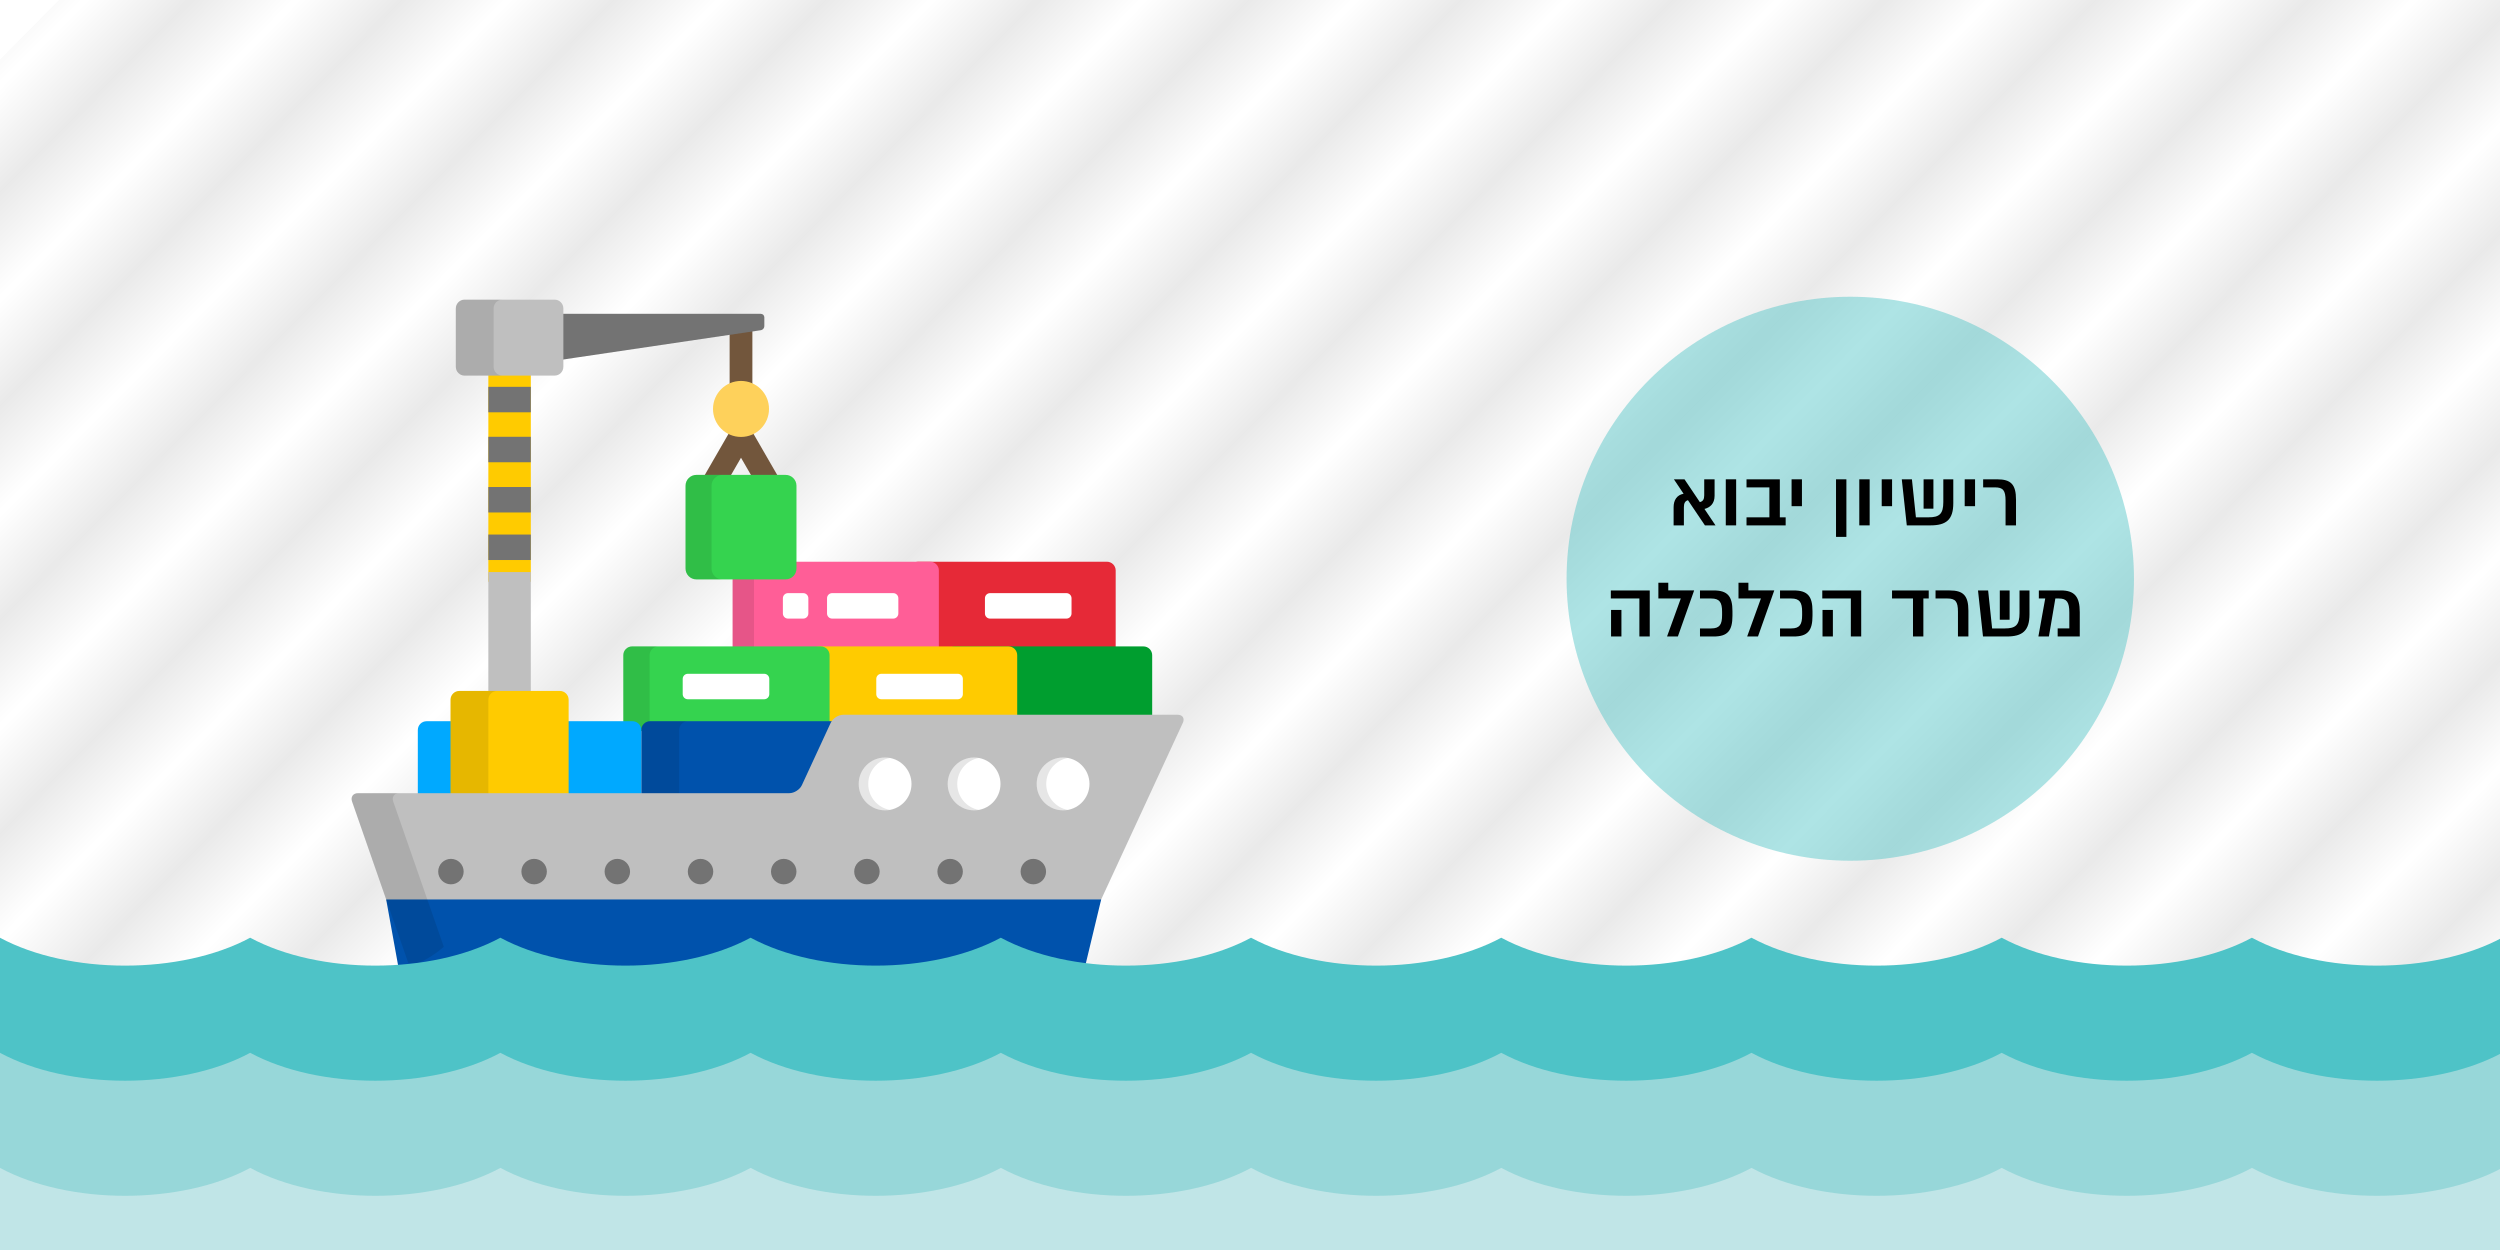 <?xml version="1.0" encoding="UTF-8" standalone="no"?>
<!-- Created with Inkscape (http://www.inkscape.org/) -->

<svg
   xmlns:i="&amp;#38;ns_ai;"
   xmlns:bx="https://boxy-svg.com"
   xmlns:dc="http://purl.org/dc/elements/1.1/"
   xmlns:cc="http://creativecommons.org/ns#"
   xmlns:rdf="http://www.w3.org/1999/02/22-rdf-syntax-ns#"
   xmlns:svg="http://www.w3.org/2000/svg"
   xmlns="http://www.w3.org/2000/svg"
   xmlns:xlink="http://www.w3.org/1999/xlink"
   xmlns:sodipodi="http://sodipodi.sourceforge.net/DTD/sodipodi-0.dtd"
   xmlns:inkscape="http://www.inkscape.org/namespaces/inkscape"
   width="300"
   height="150"
   viewBox="0 0 300 150"
   version="1.1"
   id="svg8"
   inkscape:version="0.92.4 (5da689c313, 2019-01-14)"
   sodipodi:docname="רישיון יבוא משרד הכלכלה.svg">
  <defs
     id="defs2">
    <pattern
       inkscape:collect="always"
       xlink:href="#Strips1_1"
       id="pattern6152"
       patternTransform="matrix(14.354,0,-2.3078347e-7,20.203,56.701,-113.832)" />
    <pattern
       inkscape:isstock="true"
       inkscape:stockid="Stripes 1:1"
       id="Strips1_1"
       patternTransform="translate(0,0) scale(10,10)"
       height="1"
       width="2"
       patternUnits="userSpaceOnUse"
       inkscape:collect="always">
      <rect
         id="rect5372"
         height="2"
         width="1"
         y="-0.5"
         x="0"
         style="fill:black;stroke:none" />
    </pattern>
    <pattern
       viewBox="0 0 100 100"
       patternUnits="userSpaceOnUse"
       height="20"
       width="20"
       y="0"
       x="0"
       id="pattern-0">
      <path
         id="path5273"
         bx:origin="0.502 0.522"
         transform="matrix(-0.68, 0.733, -0.733, -0.68, 62.965, 207.707)"
         style="paint-order: stroke; fill: rgb(250, 250, 250); visibility: hidden;"
         d="M -1492.385 141.024 L -600.261 141.024 L 1452.982 91.986 C 972.264 91.986 560.871 91.986 560.871 91.986 L -1492.385 141.024 Z" />
      <rect
         id="rect5275"
         y="-0.529"
         style="fill: rgb(255, 255, 255);"
         height="100.265"
         width="21.693"
         x="31.614" />
    </pattern>
    <pattern
       height="100"
       width="100"
       preserveAspectRatio="none"
       patternUnits="userSpaceOnUse"
       viewBox="0 0 100 100"
       id="pattern-1">
      <line
         id="line5278"
         y2="-1.7763568394002505e-15"
         x2="100.132"
         y1="99.735"
         x1="-0.132"
         style="stroke: rgb(0, 0, 0); paint-order: stroke; fill: rgb(236, 220, 220);" />
      <ellipse
         id="ellipse5280"
         ry="50.955"
         rx="50.955"
         cy="11.549"
         cx="9.572"
         transform="matrix(-0.766, 0.643, -0.643, -0.766, 65.283, 51.586)"
         style="fill: rgb(216, 216, 216);" />
      <line
         id="line5282"
         y2="10.847"
         x2="81.349"
         y1="80.026"
         x1="10.979"
         style="stroke: rgb(0, 0, 0); fill: rgb(220, 212, 212); paint-order: stroke;" />
    </pattern>
    <pattern
       xlink:href="#pattern-0"
       patternTransform="matrix(1, -0, -0, 1, 364.272, 294.884)"
       id="pattern-0-1" />
  </defs>
  <sodipodi:namedview
     id="base"
     pagecolor="#ffffff"
     bordercolor="#666666"
     borderopacity="1.0"
     inkscape:pageopacity="0.0"
     inkscape:pageshadow="2"
     inkscape:zoom="3.959798"
     inkscape:cx="113.0851"
     inkscape:cy="60.127326"
     inkscape:document-units="px"
     inkscape:current-layer="layer3"
     showgrid="false"
     units="px"
     inkscape:window-width="1920"
     inkscape:window-height="1001"
     inkscape:window-x="-9"
     inkscape:window-y="-9"
     inkscape:window-maximized="1"
     fit-margin-top="0"
     fit-margin-left="0"
     fit-margin-right="0"
     fit-margin-bottom="0"
     borderlayer="true"
     inkscape:showpageshadow="false"
     scale-x="0.2"
     inkscape:pagecheckerboard="false"
     viewbox-width="1200"
     viewbox-height="600"
     inkscape:snap-text-baseline="false" />
  <g
     inkscape:label="Layer 1"
     inkscape:groupmode="layer"
     id="layer1"
     transform="translate(-4.649,-387.666)"
     style="display:inline">
    <g
       i:extraneous="self"
       id="g1278"
       transform="matrix(0.385,0,0,0.385,80.483,405.986)"
       style="display:inline">
      <g
         id="g1276"
         style="display:inline"
         transform="matrix(2.299,0,0,2.299,-178.067,-155.19)">
        <g
           id="g1274"
           style="display:inline">
          <rect
             style="display:inline;opacity:0.086;fill:url(#pattern6152);fill-opacity:1;fill-rule:evenodd;stroke:#a13d94;stroke-width:0;stroke-miterlimit:4;stroke-dasharray:none;stroke-opacity:1"
             id="rect4654"
             width="486.243"
             height="338.918"
             x="46.123"
             y="-17.622"
             transform="matrix(1,0,-0.704,0.711,0,0)" />
        </g>
      </g>
    </g>
  </g>
  <g
     inkscape:groupmode="layer"
     id="layer4"
     inkscape:label="Layer 4">
    <g
       id="g3098"
       transform="matrix(0.195,0,0,0.195,42.192,31.902)">
      <path
         id="path2878"
         d="M 246.634,74.928 V 38.417 c 0,-0.044 -0.005,-0.086 -0.006,-0.13 l -13.996,2.075 v 34.565 h 14.002 z"
         style="fill:#72563c"
         inkscape:connector-curvature="0" />
      <path
         id="path2880"
         d="m 470.204,236.176 v -48.711 c 0,-2.965 -2.425,-5.392 -5.39,-5.392 H 348.662 c -2.964,0 -5.39,2.426 -5.39,5.392 v 48.711 z"
         style="fill:#e62937"
         inkscape:connector-curvature="0" />
      <path
         id="path2882"
         d="m 361.395,236.176 v -48.711 c 0,-2.965 -2.425,-5.392 -5.39,-5.392 H 239.852 c -2.964,0 -5.39,2.426 -5.39,5.392 v 48.711 z"
         style="fill:#ff5e97"
         inkscape:connector-curvature="0" />
      <path
         id="path2884"
         d="m 253.03,182.074 h -13.177 c -2.964,0 -5.39,2.426 -5.39,5.392 v 48.711 h 13.177 v -48.711 c 0,-2.966 2.425,-5.392 5.39,-5.392 z"
         style="opacity:0.1;enable-background:new"
         inkscape:connector-curvature="0" />
      <path
         id="path2886"
         d="m 492.666,280.909 c 0,2.965 -2.425,5.393 -5.39,5.393 H 371.124 c -2.964,0 -5.39,-2.426 -5.39,-5.393 v -41.33 c 0,-2.965 2.425,-5.392 5.39,-5.392 h 116.153 c 2.964,0 5.39,2.426 5.39,5.392 v 41.33 z"
         style="fill:#009e2f"
         inkscape:connector-curvature="0" />
      <path
         id="path2888"
         d="m 409.599,280.909 c 0,2.965 -2.425,5.393 -5.39,5.393 H 288.057 c -2.964,0 -5.39,-2.426 -5.39,-5.393 v -41.33 c 0,-2.965 2.425,-5.392 5.39,-5.392 H 404.21 c 2.964,0 5.39,2.426 5.39,5.392 z"
         style="fill:#ffcb00"
         inkscape:connector-curvature="0" />
      <path
         id="path2890"
         d="m 294.132,280.909 c 0,2.965 -2.425,5.393 -5.39,5.393 H 172.589 c -2.964,0 -5.39,-2.426 -5.39,-5.393 v -41.33 c 0,-2.965 2.425,-5.392 5.39,-5.392 h 116.153 c 2.964,0 5.39,2.426 5.39,5.392 z"
         style="fill:#35d34f"
         inkscape:connector-curvature="0" />
      <path
         id="path2892"
         d="m 183.402,280.909 v -41.33 c 0,-2.965 2.425,-5.392 5.39,-5.392 H 172.59 c -2.964,0 -5.39,2.426 -5.39,5.392 v 41.33 c 0,2.965 2.425,5.393 5.39,5.393 h 16.202 c -2.965,-0.001 -5.39,-2.427 -5.39,-5.393 z"
         style="opacity:0.1;enable-background:new"
         inkscape:connector-curvature="0" />
      <path
         id="path2894"
         d="m 305.21,326.946 c 0,2.965 -2.425,5.393 -5.39,5.393 H 183.667 c -2.964,0 -5.39,-2.426 -5.39,-5.393 v -41.33 c 0,-2.965 2.425,-5.393 5.39,-5.393 H 299.82 c 2.963,0 5.39,2.426 5.39,5.393 z"
         style="fill:#0052ac"
         inkscape:connector-curvature="0" />
      <rect
         id="rect2896"
         height="132.504"
         width="26.133"
         style="fill:#ffcb00"
         y="61.91"
         x="84.156" />
      <path
         id="path2898"
         d="m 178.261,326.946 c 0,2.965 -2.425,5.393 -5.39,5.393 H 46.14 c -2.964,0 -5.39,-2.426 -5.39,-5.393 v -41.33 c 0,-2.965 2.425,-5.393 5.39,-5.393 h 126.731 c 2.964,0 5.39,2.426 5.39,5.393 z"
         style="fill:#00a9ff"
         inkscape:connector-curvature="0" />
      <path
         id="path2900"
         d="m 201.585,326.946 v -41.33 c 0,-2.965 2.425,-5.393 5.39,-5.393 h -23.309 c -2.964,0 -5.39,2.426 -5.39,5.393 v 41.33 c 0,2.965 2.425,5.393 5.39,5.393 h 23.309 c -2.963,-10e-4 -5.39,-2.427 -5.39,-5.393 z"
         style="opacity:0.1;enable-background:new"
         inkscape:connector-curvature="0" />
      <rect
         id="rect2902"
         height="78.785"
         width="26.133"
         style="fill:#bfbfbf"
         y="188.447"
         x="84.156" />
      <g
         id="g2912">
        <rect
           id="rect2904"
           height="15.673"
           width="26.133"
           style="fill:#737373"
           y="165.355"
           x="84.156" />
        <rect
           id="rect2906"
           height="15.673"
           width="26.133"
           style="fill:#737373"
           y="136.098"
           x="84.156" />
        <rect
           id="rect2908"
           height="15.673"
           width="26.133"
           style="fill:#737373"
           y="105.19"
           x="84.156" />
        <rect
           id="rect2910"
           height="15.673"
           width="26.133"
           style="fill:#737373"
           y="74.449"
           x="84.156" />
      </g>
      <path
         id="path2914"
         d="m 133.558,327.774 c 0,2.966 -2.425,5.393 -5.39,5.393 H 66.279 c -2.964,0 -5.39,-2.426 -5.39,-5.393 v -60.785 c 0,-2.966 2.425,-5.393 5.39,-5.393 h 61.89 c 2.964,0 5.39,2.426 5.39,5.393 v 60.785 z"
         style="fill:#ffcb00"
         inkscape:connector-curvature="0" />
      <path
         id="path2916"
         d="m 84.164,327.774 v -60.785 c 0,-2.966 2.425,-5.393 5.39,-5.393 H 66.279 c -2.964,0 -5.39,2.426 -5.39,5.393 v 60.785 c 0,2.966 2.425,5.393 5.39,5.393 h 23.274 c -2.964,0.001 -5.389,-2.426 -5.389,-5.393 z"
         style="opacity:0.1;enable-background:new"
         inkscape:connector-curvature="0" />
      <path
         id="path2918"
         d="m 232.854,129.829 6.778,-11.75 6.778,11.75 h 16.166 L 245.697,100.57 c -1.251,-2.167 -3.563,-3.502 -6.065,-3.502 -2.503,0 -4.814,1.335 -6.065,3.502 l -16.88,29.258 h 16.167 z"
         style="fill:#72563c"
         inkscape:connector-curvature="0" />
      <path
         id="path2920"
         d="m 273.766,186.294 c 0,3.659 -2.993,6.654 -6.65,6.654 h -54.971 c -3.658,0 -6.65,-2.995 -6.65,-6.654 v -50.998 c 0,-3.659 2.993,-6.654 6.65,-6.654 h 54.971 c 3.657,0 6.65,2.995 6.65,6.654 z"
         style="fill:#35d34f"
         inkscape:connector-curvature="0" />
      <path
         id="path2922"
         d="m 221.518,186.294 v -50.998 c 0,-3.659 2.993,-6.654 6.65,-6.654 h -16.022 c -3.658,0 -6.65,2.995 -6.65,6.654 v 50.998 c 0,3.659 2.993,6.654 6.65,6.654 h 16.022 c -3.658,0 -6.65,-2.995 -6.65,-6.654 z"
         style="opacity:0.1;enable-background:new"
         inkscape:connector-curvature="0" />
      <circle
         id="circle2924"
         r="17.236"
         cy="88.054"
         cx="239.636"
         style="fill:#fed15b" />
      <path
         id="path2926"
         d="M 508.397,276.254 H 302.55 c -2.983,0 -6.45,2.217 -7.702,4.928 l -17.755,38.399 c -1.252,2.709 -4.719,4.927 -7.702,4.927 H 3.924 c -2.983,0 -4.621,2.307 -3.639,5.126 l 34.623,99.451 h 6.046 c 8.521,-3.687 16.021,-9.289 21.937,-16.287 5.915,6.998 13.416,12.599 21.937,16.287 h 47.258 c 8.521,-3.687 16.021,-9.289 21.937,-16.287 5.915,6.998 13.415,12.599 21.937,16.287 h 47.258 c 8.521,-3.687 16.021,-9.289 21.937,-16.287 5.915,6.998 13.415,12.599 21.937,16.287 h 47.258 c 8.521,-3.687 16.021,-9.289 21.937,-16.287 5.915,6.998 13.415,12.599 21.937,16.287 h 47.258 c 8.521,-3.687 16.022,-9.289 21.937,-16.287 4.718,5.582 10.444,10.28 16.89,13.826 l 67.242,-145.442 c 1.245,-2.71 -0.171,-4.928 -3.154,-4.928 z"
         style="fill:#bfbfbf"
         inkscape:connector-curvature="0" />
      <path
         id="path2928"
         d="m 40.952,465.289 c 8.521,-7.097 16.021,-17.879 21.937,-31.348 5.915,13.469 13.416,24.25 21.937,31.348 h 47.258 c 8.521,-7.097 16.021,-17.879 21.937,-31.348 5.915,13.469 13.415,24.25 21.937,31.348 h 47.258 c 8.521,-7.097 16.021,-17.879 21.937,-31.348 5.915,13.469 13.415,24.25 21.937,31.348 h 47.258 c 8.521,-7.097 16.021,-17.879 21.937,-31.348 5.915,13.469 13.415,24.25 21.937,31.348 h 47.258 c 8.521,-7.097 16.022,-17.879 21.937,-31.348 4.718,10.744 10.444,19.786 16.89,26.612 L 461.27,389.935 H 21.277 l 13.63,75.354 z"
         style="display:inline;fill:#0052ac;stroke-width:1.387"
         inkscape:connector-curvature="0" />
      <path
         id="path2930"
         d="m 40.952,429.085 c 5.799,-2.509 11.12,-5.907 15.793,-10.031 l -31.131,-89.42 c -0.981,-2.819 0.656,-5.126 3.639,-5.126 H 3.924 c -2.983,0 -4.621,2.307 -3.639,5.126 l 34.623,99.451 z"
         style="opacity:0.1;enable-background:new"
         inkscape:connector-curvature="0" />
      <g
         id="g2936">
        <ellipse
           id="ellipse2932"
           ry="16.262"
           rx="16.25"
           cy="318.819"
           cx="328.306"
           style="fill:#ffffff" />
        <ellipse
           id="ellipse2934"
           ry="16.262"
           rx="16.249"
           cy="318.819"
           cx="383.069"
           style="fill:#ffffff" />
      </g>
      <path
         id="path2938"
         d="m 372.696,318.821 c 0,-7.974 5.739,-14.594 13.306,-15.983 -0.951,-0.179 -1.929,-0.28 -2.933,-0.28 -8.975,0 -16.25,7.281 -16.25,16.262 0,8.981 7.276,16.262 16.25,16.262 1.003,0 1.982,-0.101 2.933,-0.28 -7.568,-1.386 -13.306,-8.007 -13.306,-15.981 z"
         style="opacity:0.1;enable-background:new"
         inkscape:connector-curvature="0" />
      <ellipse
         id="ellipse2940"
         ry="16.262"
         rx="16.25"
         cy="318.819"
         cx="437.833"
         style="fill:#ffffff" />
      <path
         id="path2942"
         d="m 427.459,318.821 c 0,-7.974 5.739,-14.594 13.306,-15.983 -0.951,-0.179 -1.929,-0.28 -2.933,-0.28 -8.975,0 -16.25,7.281 -16.25,16.262 0,8.981 7.276,16.262 16.25,16.262 1.004,0 1.982,-0.101 2.933,-0.28 -7.568,-1.386 -13.306,-8.007 -13.306,-15.981 z"
         style="opacity:0.1;enable-background:new"
         inkscape:connector-curvature="0" />
      <path
         id="path2944"
         d="m 317.932,318.821 c 0,-7.974 5.739,-14.594 13.306,-15.983 -0.951,-0.179 -1.929,-0.28 -2.933,-0.28 -8.975,0 -16.25,7.281 -16.25,16.262 0,8.981 7.276,16.262 16.25,16.262 1.003,0 1.981,-0.101 2.933,-0.28 -7.567,-1.386 -13.306,-8.007 -13.306,-15.981 z"
         style="opacity:0.1;enable-background:new"
         inkscape:connector-curvature="0" />
      <path
         id="path2946"
         d="m 125.328,29.518 c -1.186,0 -2.156,0.971 -2.156,2.157 v 24.85 c 0,1.186 0.959,2.016 2.133,1.84 L 251.858,39.601 c 1.173,-0.174 2.133,-1.286 2.133,-2.472 v -5.453 c 0,-1.187 -0.97,-2.157 -2.156,-2.157 -0.001,-10e-4 -126.507,-10e-4 -126.507,-10e-4 z"
         style="fill:#737373"
         inkscape:connector-curvature="0" />
      <path
         id="path2948"
         d="m 130.314,26.185 c 0,-2.965 -2.425,-5.393 -5.39,-5.393 H 69.525 c -2.964,0 -5.39,2.426 -5.39,5.393 V 62.15 c 0,2.966 2.425,5.393 5.39,5.393 h 55.399 c 2.964,0 5.39,-2.426 5.39,-5.393 0,0 0,-35.965 0,-35.965 z"
         style="fill:#bfbfbf"
         inkscape:connector-curvature="0" />
      <path
         id="path2950"
         d="M 87.409,62.149 V 26.185 c 0,-2.965 2.425,-5.393 5.39,-5.393 H 69.525 c -2.964,0 -5.39,2.426 -5.39,5.393 V 62.15 c 0,2.966 2.425,5.393 5.39,5.393 h 23.274 c -2.963,-0.001 -5.39,-2.428 -5.39,-5.394 z"
         style="opacity:0.1;enable-background:new"
         inkscape:connector-curvature="0" />
      <g
         id="g2976">
        <circle
           id="circle2960"
           r="7.837"
           cy="372.767"
           cx="61.126"
           style="fill:#737373" />
        <circle
           id="circle2962"
           r="7.837"
           cy="372.767"
           cx="112.326"
           style="fill:#737373" />
        <circle
           id="circle2964"
           r="7.837"
           cy="372.767"
           cx="163.526"
           style="fill:#737373" />
        <circle
           id="circle2966"
           r="7.837"
           cy="372.767"
           cx="214.726"
           style="fill:#737373" />
        <circle
           id="circle2968"
           r="7.837"
           cy="372.767"
           cx="265.926"
           style="fill:#737373" />
        <circle
           id="circle2970"
           r="7.837"
           cy="372.767"
           cx="317.126"
           style="fill:#737373" />
        <circle
           id="circle2972"
           r="7.837"
           cy="372.767"
           cx="368.326"
           style="fill:#737373" />
        <circle
           id="circle2974"
           r="7.837"
           cy="372.767"
           cx="419.526"
           style="fill:#737373" />
      </g>
      <g
         id="g2988">
        <path
           id="path2978"
           d="m 443.036,213.943 c 0,1.724 -1.411,3.135 -3.135,3.135 h -47.02 c -1.724,0 -3.135,-1.411 -3.135,-3.135 v -9.404 c 0,-1.724 1.411,-3.135 3.135,-3.135 h 47.02 c 1.724,0 3.135,1.411 3.135,3.135 z"
           style="fill:#ffffff"
           inkscape:connector-curvature="0" />
        <path
           id="path2980"
           d="m 257.044,263.576 c 0,1.724 -1.411,3.135 -3.135,3.135 h -47.02 c -1.724,0 -3.135,-1.411 -3.135,-3.135 v -9.404 c 0,-1.724 1.411,-3.135 3.135,-3.135 h 47.02 c 1.724,0 3.135,1.411 3.135,3.135 z"
           style="fill:#ffffff"
           inkscape:connector-curvature="0" />
        <path
           id="path2982"
           d="m 376.163,263.576 c 0,1.724 -1.411,3.135 -3.135,3.135 h -47.02 c -1.724,0 -3.135,-1.411 -3.135,-3.135 v -9.404 c 0,-1.724 1.411,-3.135 3.135,-3.135 h 47.02 c 1.724,0 3.135,1.411 3.135,3.135 z"
           style="fill:#ffffff"
           inkscape:connector-curvature="0" />
        <path
           id="path2984"
           d="m 281.077,213.943 c 0,1.724 -1.411,3.135 -3.135,3.135 h -9.404 c -1.724,0 -3.135,-1.411 -3.135,-3.135 v -9.404 c 0,-1.724 1.411,-3.135 3.135,-3.135 h 9.404 c 1.724,0 3.135,1.411 3.135,3.135 z"
           style="fill:#ffffff"
           inkscape:connector-curvature="0" />
        <path
           id="path2986"
           d="m 336.457,213.943 c 0,1.724 -1.411,3.135 -3.135,3.135 h -37.616 c -1.724,0 -3.135,-1.411 -3.135,-3.135 v -9.404 c 0,-1.724 1.411,-3.135 3.135,-3.135 h 37.616 c 1.724,0 3.135,1.411 3.135,3.135 z"
           style="fill:#ffffff"
           inkscape:connector-curvature="0" />
      </g>
      <g
         id="g2990" />
      <g
         id="g2992" />
      <g
         id="g2994" />
      <g
         id="g2996" />
      <g
         id="g2998" />
      <g
         id="g3000" />
      <g
         id="g3002" />
      <g
         id="g3004" />
      <g
         id="g3006" />
      <g
         id="g3008" />
      <g
         id="g3010" />
      <g
         id="g3012" />
      <g
         id="g3014" />
      <g
         id="g3016" />
      <g
         id="g3018" />
    </g>
  </g>
  <g
     inkscape:groupmode="layer"
     id="layer2"
     inkscape:label="Layer 2">
    <path
       style="display:inline;fill:#4ec3c7;stroke-width:0.459"
       inkscape:connector-curvature="0"
       d="m -0.005,112.526 c 8.291,4.466 21.735,4.466 30.026,0 8.291,4.466 21.735,4.466 30.026,0 8.291,4.466 21.735,4.466 30.026,0 8.291,4.466 21.735,4.466 30.026,0 8.291,4.466 21.735,4.466 30.026,0 8.291,4.466 21.735,4.466 30.026,0 8.291,4.466 21.735,4.466 30.026,0 8.291,4.466 21.735,4.466 30.026,0 8.291,4.466 21.735,4.466 30.026,0 8.291,4.466 21.735,4.466 30.026,0 v 37.728 H -0.005 Z m 0,0"
       id="path2643" />
    <path
       style="display:inline;fill:#97d7d9;stroke-width:0.459"
       inkscape:connector-curvature="0"
       d="m -0.005,126.337 c 8.291,4.466 21.735,4.466 30.026,0 8.291,4.466 21.735,4.466 30.026,0 8.291,4.466 21.735,4.466 30.026,0 8.291,4.466 21.735,4.466 30.026,0 8.291,4.466 21.735,4.466 30.026,0 8.291,4.466 21.735,4.466 30.026,0 8.291,4.466 21.735,4.466 30.026,0 8.291,4.466 21.735,4.466 30.026,0 8.291,4.466 21.735,4.466 30.026,0 8.291,4.466 21.735,4.466 30.026,0 v 23.917 H -0.005 Z m 0,0"
       id="path2647" />
    <path
       style="display:inline;fill:#c0e5e7;stroke-width:0.459"
       inkscape:connector-curvature="0"
       d="m -0.005,139.474 v 10.779 H 300.258 V 140.148 c -8.291,4.466 -21.735,4.466 -30.026,0 -8.291,4.466 -21.735,4.466 -30.026,0 -8.291,4.466 -21.735,4.466 -30.026,0 -8.291,4.466 -21.735,4.466 -30.026,0 -8.291,4.466 -21.735,4.466 -30.026,0 -8.291,4.466 -21.735,4.466 -30.026,0 -8.291,4.466 -21.735,4.466 -30.026,0 -8.291,4.466 -21.735,4.466 -30.026,0 -8.291,4.466 -21.735,4.466 -30.026,0 -8.291,4.466 -21.735,4.466 -30.026,0 z m 0,0"
       id="path2671" />
  </g>
  <g
     inkscape:groupmode="layer"
     id="layer3"
     inkscape:label="Layer 3"
     style="display:inline">
    <ellipse
       style="display:inline;fill:#4ec3c7;fill-opacity:0.455;fill-rule:evenodd;stroke:#a13d94;stroke-width:0;stroke-miterlimit:4;stroke-dasharray:none;stroke-opacity:1"
       id="path3666"
       cx="222.033"
       cy="69.448"
       rx="34.044"
       ry="33.84" />
    <g
       aria-label="רישיון יבוא 
משרד הכלכלה"
       style="font-style:normal;font-variant:normal;font-weight:600;font-stretch:normal;font-size:10.667px;line-height:1.25;font-family:'Almoni Neue DL 4.0 AAA';-inkscape-font-specification:'Almoni Neue DL 4.0 AAA Semi-Bold';text-align:center;letter-spacing:0px;word-spacing:0px;text-anchor:middle;fill:#000000;fill-opacity:1;stroke:none"
       id="text876">
      <path
         d="m 240.668,63.045 h 1.253 V 59.959 c 0,-1.833 -0.617,-2.441 -2.257,-2.441 h -1.686 v 0.967 h 1.419 c 0.967,0 1.271,0.359 1.271,1.584 z"
         style="font-style:normal;font-variant:normal;font-weight:600;font-stretch:normal;font-size:10.667px;font-family:'Almoni Neue DL 4.0 AAA';-inkscape-font-specification:'Almoni Neue DL 4.0 AAA Semi-Bold';text-align:center;text-anchor:middle"
         id="path906"
         inkscape:connector-curvature="0" />
      <path
         d="m 237.007,60.742 v -3.224 h -1.244 v 3.224 z"
         style="font-style:normal;font-variant:normal;font-weight:600;font-stretch:normal;font-size:10.667px;font-family:'Almoni Neue DL 4.0 AAA';-inkscape-font-specification:'Almoni Neue DL 4.0 AAA Semi-Bold';text-align:center;text-anchor:middle"
         id="path908"
         inkscape:connector-curvature="0" />
      <path
         d="m 234.395,57.518 h -1.197 v 2.727 c 0,1.437 -0.479,1.833 -1.759,1.833 h -1.529 l -0.479,-4.56 h -1.216 l 0.599,5.527 h 2.846 c 1.898,0 2.736,-0.691 2.736,-2.671 z m -3.565,3.519 h 1.179 V 57.518 h -1.179 z"
         style="font-style:normal;font-variant:normal;font-weight:600;font-stretch:normal;font-size:10.667px;font-family:'Almoni Neue DL 4.0 AAA';-inkscape-font-specification:'Almoni Neue DL 4.0 AAA Semi-Bold';text-align:center;text-anchor:middle"
         id="path910"
         inkscape:connector-curvature="0" />
      <path
         d="m 227.049,60.742 v -3.224 h -1.244 v 3.224 z"
         style="font-style:normal;font-variant:normal;font-weight:600;font-stretch:normal;font-size:10.667px;font-family:'Almoni Neue DL 4.0 AAA';-inkscape-font-specification:'Almoni Neue DL 4.0 AAA Semi-Bold';text-align:center;text-anchor:middle"
         id="path912"
         inkscape:connector-curvature="0" />
      <path
         d="M 224.359,63.045 V 57.518 h -1.244 v 5.527 z"
         style="font-style:normal;font-variant:normal;font-weight:600;font-stretch:normal;font-size:10.667px;font-family:'Almoni Neue DL 4.0 AAA';-inkscape-font-specification:'Almoni Neue DL 4.0 AAA Semi-Bold';text-align:center;text-anchor:middle"
         id="path914"
         inkscape:connector-curvature="0" />
      <path
         d="m 221.567,57.518 h -1.244 v 6.908 h 1.244 z"
         style="font-style:normal;font-variant:normal;font-weight:600;font-stretch:normal;font-size:10.667px;font-family:'Almoni Neue DL 4.0 AAA';-inkscape-font-specification:'Almoni Neue DL 4.0 AAA Semi-Bold';text-align:center;text-anchor:middle"
         id="path916"
         inkscape:connector-curvature="0" />
      <path
         d="m 216.233,60.742 v -3.224 h -1.244 v 3.224 z"
         style="font-style:normal;font-variant:normal;font-weight:600;font-stretch:normal;font-size:10.667px;font-family:'Almoni Neue DL 4.0 AAA';-inkscape-font-specification:'Almoni Neue DL 4.0 AAA Semi-Bold';text-align:center;text-anchor:middle"
         id="path918"
         inkscape:connector-curvature="0" />
      <path
         d="M 213.58,62.078 V 57.518 h -3.998 v 0.967 h 2.745 v 3.592 h -2.745 v 0.967 h 4.698 v -0.967 z"
         style="font-style:normal;font-variant:normal;font-weight:600;font-stretch:normal;font-size:10.667px;font-family:'Almoni Neue DL 4.0 AAA';-inkscape-font-specification:'Almoni Neue DL 4.0 AAA Semi-Bold';text-align:center;text-anchor:middle"
         id="path920"
         inkscape:connector-curvature="0" />
      <path
         d="M 208.338,63.045 V 57.518 h -1.244 v 5.527 z"
         style="font-style:normal;font-variant:normal;font-weight:600;font-stretch:normal;font-size:10.667px;font-family:'Almoni Neue DL 4.0 AAA';-inkscape-font-specification:'Almoni Neue DL 4.0 AAA Semi-Bold';text-align:center;text-anchor:middle"
         id="path922"
         inkscape:connector-curvature="0" />
      <path
         d="m 205.861,63.045 -1.326,-1.971 c 0.654,-0.166 1.216,-0.617 1.216,-1.584 V 57.518 h -1.244 v 1.925 c 0,0.479 -0.157,0.718 -0.525,0.811 l -1.842,-2.736 h -1.271 l 1.161,1.732 c -0.811,0.147 -1.197,0.774 -1.197,1.612 v 2.183 h 1.234 v -2.192 c 0,-0.461 0.138,-0.728 0.488,-0.829 l 2.036,3.021 z"
         style="font-style:normal;font-variant:normal;font-weight:600;font-stretch:normal;font-size:10.667px;font-family:'Almoni Neue DL 4.0 AAA';-inkscape-font-specification:'Almoni Neue DL 4.0 AAA Semi-Bold';text-align:center;text-anchor:middle"
         id="path924"
         inkscape:connector-curvature="0" />
      <path
         d="m 247.295,70.852 h -2.634 v 0.967 h 0.765 l -0.82,4.56 h 1.262 l 0.774,-4.56 h 0.433 c 0.94,0 1.244,0.451 1.244,1.676 v 1.916 h -1.4 v 0.967 h 2.653 v -2.92 c 0,-1.879 -0.645,-2.607 -2.275,-2.607 z"
         style="font-style:normal;font-variant:normal;font-weight:600;font-stretch:normal;font-size:10.667px;font-family:'Almoni Neue DL 4.0 AAA';-inkscape-font-specification:'Almoni Neue DL 4.0 AAA Semi-Bold';text-align:center;text-anchor:middle"
         id="path926"
         inkscape:connector-curvature="0" />
      <path
         d="m 243.54,70.852 h -1.197 v 2.727 c 0,1.437 -0.479,1.833 -1.759,1.833 h -1.529 l -0.479,-4.56 h -1.216 l 0.599,5.527 h 2.846 c 1.898,0 2.736,-0.691 2.736,-2.671 z m -3.565,3.519 h 1.179 v -3.519 h -1.179 z"
         style="font-style:normal;font-variant:normal;font-weight:600;font-stretch:normal;font-size:10.667px;font-family:'Almoni Neue DL 4.0 AAA';-inkscape-font-specification:'Almoni Neue DL 4.0 AAA Semi-Bold';text-align:center;text-anchor:middle"
         id="path928"
         inkscape:connector-curvature="0" />
      <path
         d="m 234.955,76.378 h 1.253 v -3.086 c 0,-1.833 -0.617,-2.441 -2.257,-2.441 h -1.686 v 0.967 h 1.419 c 0.967,0 1.271,0.359 1.271,1.584 z"
         style="font-style:normal;font-variant:normal;font-weight:600;font-stretch:normal;font-size:10.667px;font-family:'Almoni Neue DL 4.0 AAA';-inkscape-font-specification:'Almoni Neue DL 4.0 AAA Semi-Bold';text-align:center;text-anchor:middle"
         id="path930"
         inkscape:connector-curvature="0" />
      <path
         d="m 231.447,70.852 h -4.403 v 0.967 h 2.515 v 4.56 h 1.244 v -4.56 h 0.645 z"
         style="font-style:normal;font-variant:normal;font-weight:600;font-stretch:normal;font-size:10.667px;font-family:'Almoni Neue DL 4.0 AAA';-inkscape-font-specification:'Almoni Neue DL 4.0 AAA Semi-Bold';text-align:center;text-anchor:middle"
         id="path932"
         inkscape:connector-curvature="0" />
      <path
         d="m 223.344,70.852 h -4.67 v 0.967 h 3.427 v 4.56 h 1.244 z m -4.642,2.34 v 3.187 h 1.244 V 73.191 Z"
         style="font-style:normal;font-variant:normal;font-weight:600;font-stretch:normal;font-size:10.667px;font-family:'Almoni Neue DL 4.0 AAA';-inkscape-font-specification:'Almoni Neue DL 4.0 AAA Semi-Bold';text-align:center;text-anchor:middle"
         id="path934"
         inkscape:connector-curvature="0" />
      <path
         d="m 215.243,70.852 h -1.64 v 0.967 h 1.345 c 1.022,0 1.308,0.479 1.308,1.594 v 0.405 c 0,1.115 -0.286,1.594 -1.308,1.594 h -1.345 v 0.967 h 1.64 c 1.676,0 2.257,-0.691 2.257,-2.496 v -0.534 c 0,-1.805 -0.58,-2.496 -2.257,-2.496 z"
         style="font-style:normal;font-variant:normal;font-weight:600;font-stretch:normal;font-size:10.667px;font-family:'Almoni Neue DL 4.0 AAA';-inkscape-font-specification:'Almoni Neue DL 4.0 AAA Semi-Bold';text-align:center;text-anchor:middle"
         id="path936"
         inkscape:connector-curvature="0" />
      <path
         d="m 209.659,76.378 h 1.299 l 1.953,-5.527 h -3.104 v -0.921 h -1.188 v 1.888 h 2.69 z"
         style="font-style:normal;font-variant:normal;font-weight:600;font-stretch:normal;font-size:10.667px;font-family:'Almoni Neue DL 4.0 AAA';-inkscape-font-specification:'Almoni Neue DL 4.0 AAA Semi-Bold';text-align:center;text-anchor:middle"
         id="path938"
         inkscape:connector-curvature="0" />
      <path
         d="m 205.638,70.852 h -1.64 v 0.967 h 1.345 c 1.022,0 1.308,0.479 1.308,1.594 v 0.405 c 0,1.115 -0.286,1.594 -1.308,1.594 h -1.345 v 0.967 h 1.64 c 1.676,0 2.257,-0.691 2.257,-2.496 v -0.534 c 0,-1.805 -0.58,-2.496 -2.257,-2.496 z"
         style="font-style:normal;font-variant:normal;font-weight:600;font-stretch:normal;font-size:10.667px;font-family:'Almoni Neue DL 4.0 AAA';-inkscape-font-specification:'Almoni Neue DL 4.0 AAA Semi-Bold';text-align:center;text-anchor:middle"
         id="path940"
         inkscape:connector-curvature="0" />
      <path
         d="m 200.045,76.378 h 1.299 l 1.953,-5.527 h -3.104 v -0.921 h -1.188 v 1.888 h 2.69 z"
         style="font-style:normal;font-variant:normal;font-weight:600;font-stretch:normal;font-size:10.667px;font-family:'Almoni Neue DL 4.0 AAA';-inkscape-font-specification:'Almoni Neue DL 4.0 AAA Semi-Bold';text-align:center;text-anchor:middle"
         id="path942"
         inkscape:connector-curvature="0" />
      <path
         d="m 197.969,70.852 h -4.67 v 0.967 h 3.427 v 4.56 h 1.244 z m -4.642,2.34 v 3.187 h 1.244 V 73.191 Z"
         style="font-style:normal;font-variant:normal;font-weight:600;font-stretch:normal;font-size:10.667px;font-family:'Almoni Neue DL 4.0 AAA';-inkscape-font-specification:'Almoni Neue DL 4.0 AAA Semi-Bold';text-align:center;text-anchor:middle"
         id="path944"
         inkscape:connector-curvature="0" />
    </g>
  </g>
  <style
     id="style1078"
     type="text/css">
	.st0{fill:#382B73;}
	.st1{fill:#473080;}
	.st2{fill:#FEDE3A;}
	.st3{fill:#F7CB15;}
	.st4{fill:#FFFFFF;}
	.st5{fill:#E6E7E8;}
	.st6{fill:#D1D3D4;}
	.st7{fill:#E7AD27;}
	.st8{fill:#1CAEE4;}
	.st9{fill:#009ADD;}
	.st10{fill:#BCBEC0;}
	.st11{fill:#EF5A9D;}
	.st12{fill:#F06EA9;}
	.st13{fill:#E43D91;}
</style>
</svg>
